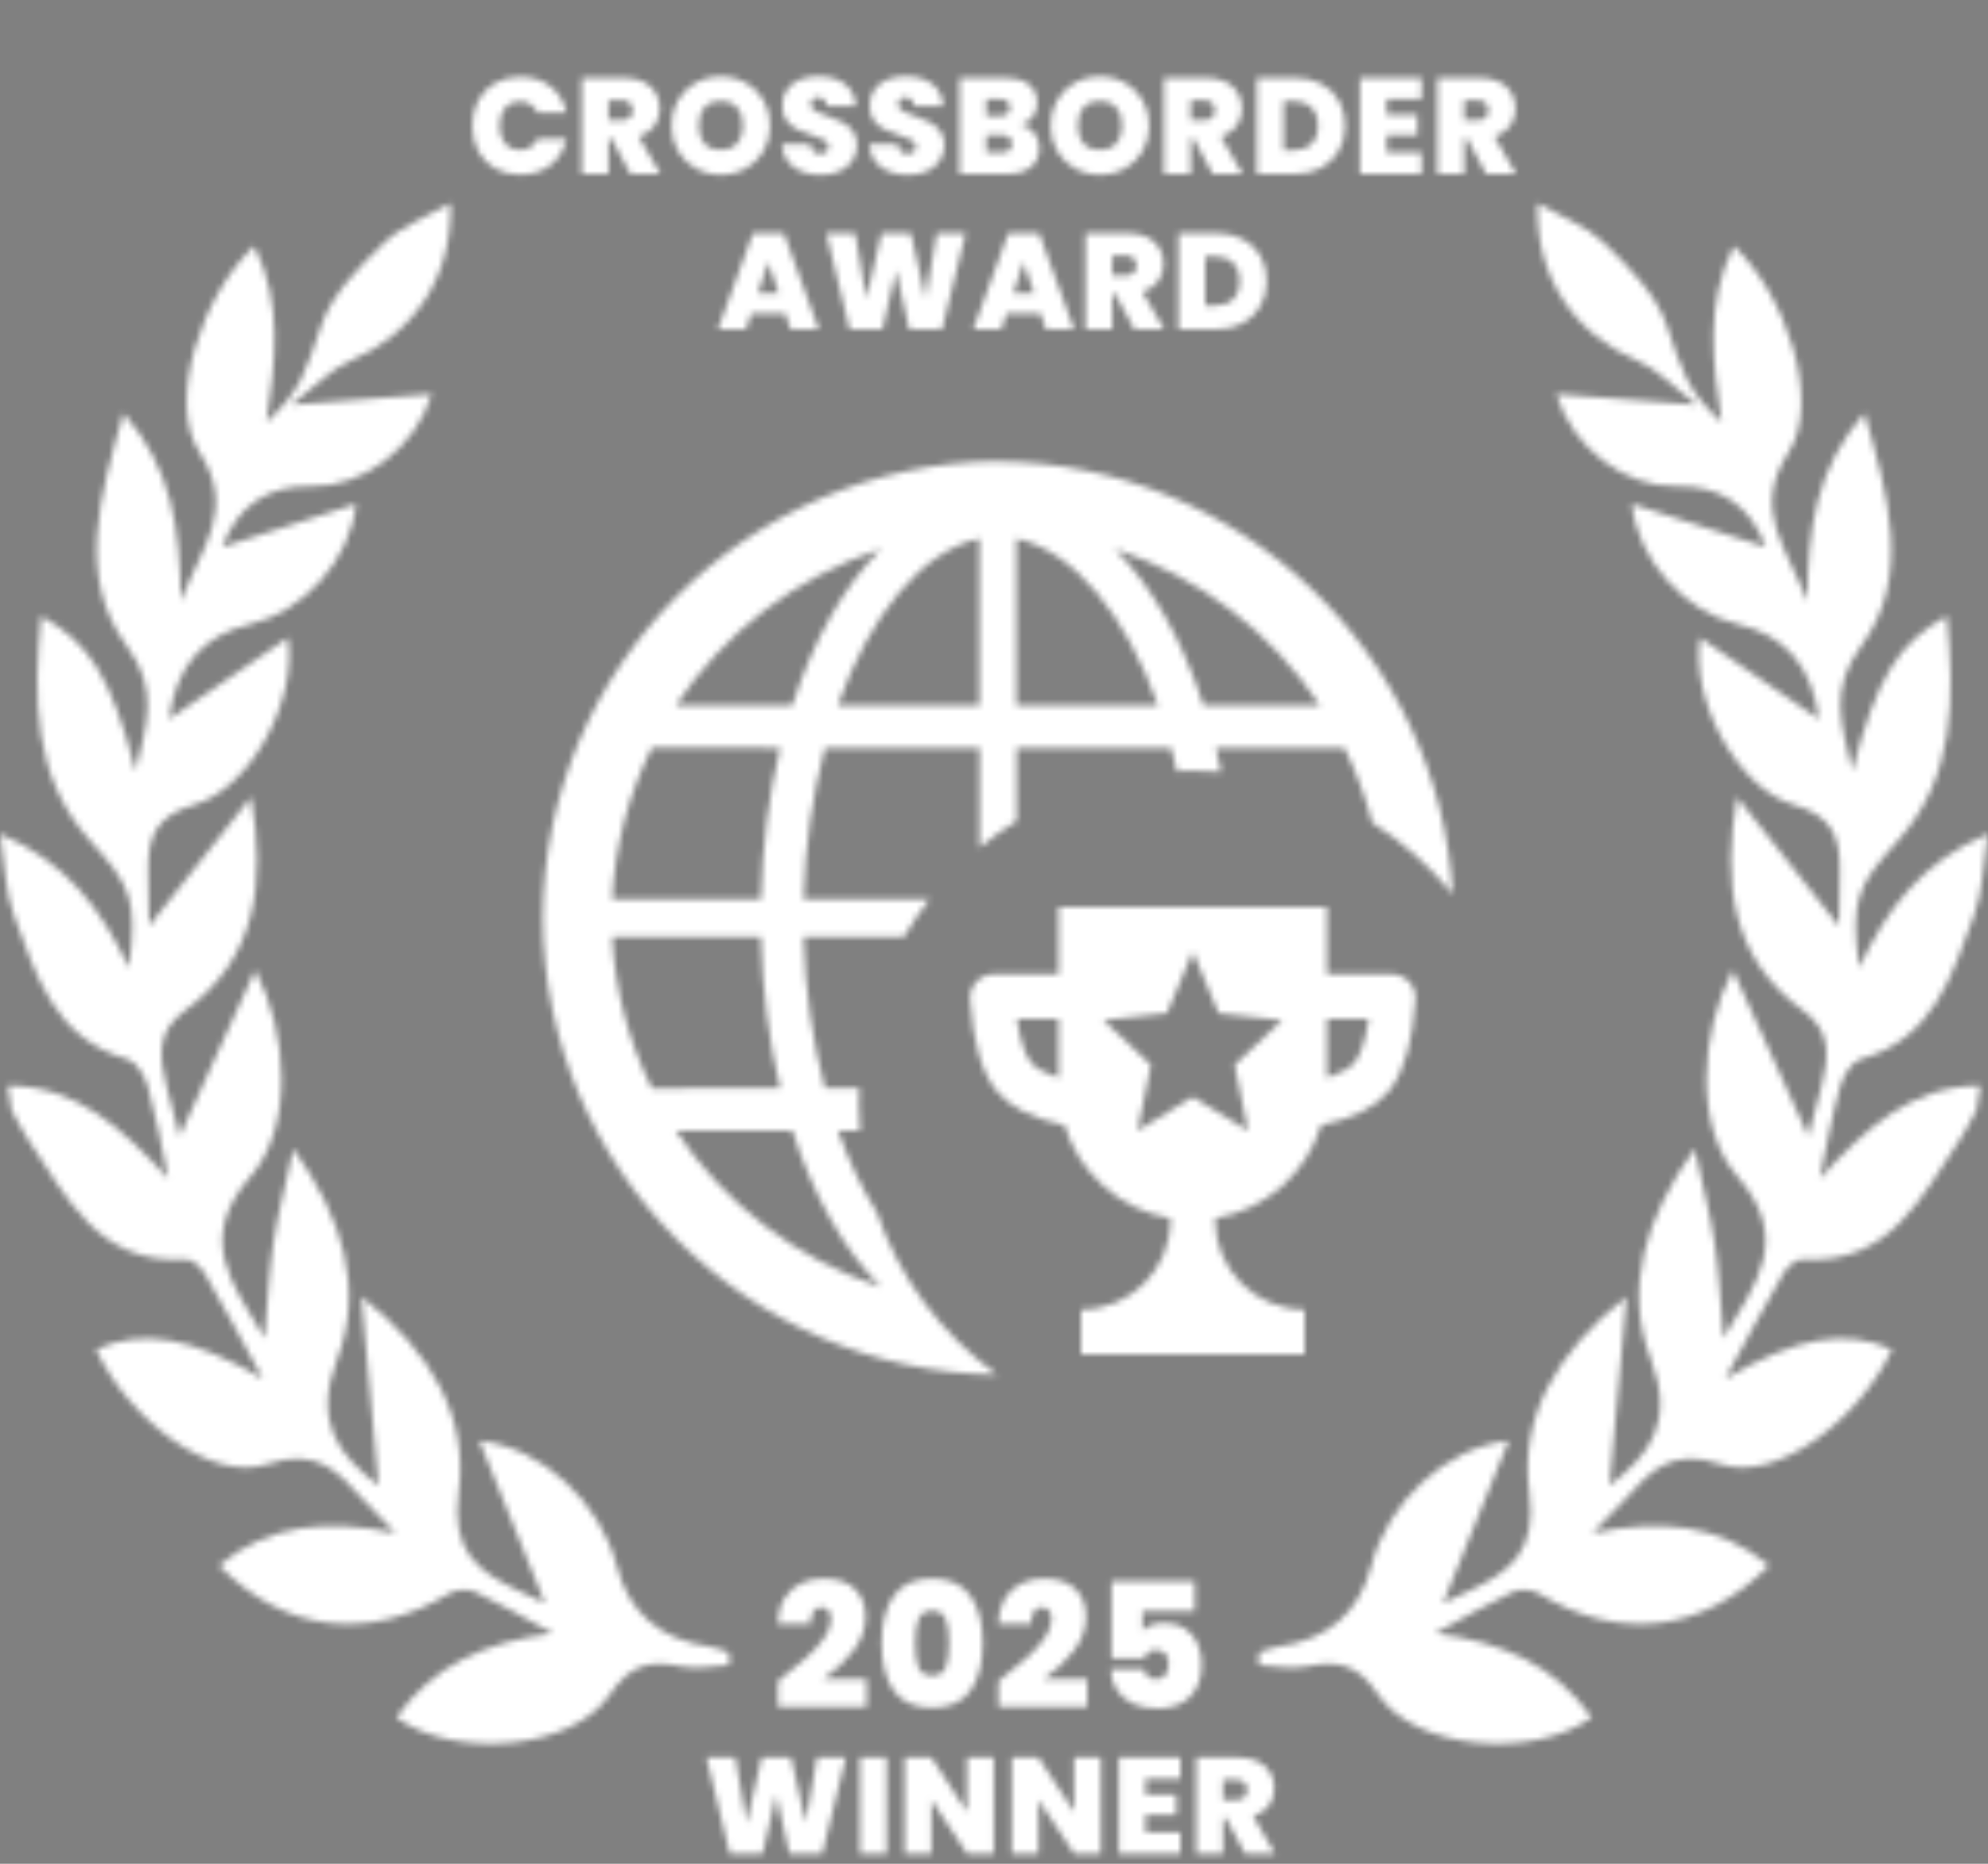 <svg xmlns="http://www.w3.org/2000/svg" fill="none" viewBox="0 0 320 300" height="300" width="320">
<rect x="0" y="0" width="320" height="300" fill="#808080" stroke="none"/>
<mask height="287" width="320" y="12" x="0" maskUnits="userSpaceOnUse" style="mask-type:luminance" id="mask0_416_1417">
<path fill="white" d="M160.642 74.235C120.283 74.573 87.56 107.412 87.364 147.757C87.56 188.048 120.211 220.833 160.499 221.279C151.596 214.825 144.744 205.733 141.14 195.143C138.749 191.346 136.644 186.907 134.877 181.986H138.428C138.303 180.596 138.25 179.187 138.25 177.761C138.25 176.887 138.268 176.014 138.321 175.158H132.79C130.809 167.724 129.596 159.47 129.346 150.805H145.511C146.743 148.684 148.116 146.669 149.615 144.744H129.346C129.596 136.079 130.809 127.843 132.79 120.391H157.68V136.436C159.571 134.867 161.57 133.423 163.639 132.14V120.409H188.529C188.85 121.621 189.154 122.869 189.421 124.117C190.296 124.081 191.17 124.046 192.026 124.046C193.561 124.046 195.059 124.117 196.558 124.242C196.291 122.94 196.023 121.657 195.72 120.409L216.381 120.373C218.272 124.188 219.789 128.217 220.877 132.407C225.802 135.527 230.173 139.449 233.849 143.942C231.672 105.38 199.734 74.591 160.677 74.27L160.642 74.235ZM104.92 120.337L125.582 120.373C123.78 127.843 122.709 136.062 122.477 144.726H98.533C98.997 135.99 101.245 127.772 104.92 120.337ZM98.533 150.787H122.477C122.709 159.452 123.78 167.653 125.582 175.14L104.92 175.176C101.245 167.742 98.997 159.523 98.533 150.787ZM141.8 207.159C128.151 202.702 116.553 193.717 108.774 181.968H127.526C130.917 192.505 135.841 201.205 141.8 207.159ZM127.526 113.545H108.774C116.553 101.797 128.151 92.811 141.8 88.354C135.841 94.309 130.917 103.009 127.526 113.545ZM157.644 113.545H134.842C140.034 98.98 148.295 88.729 157.644 86.679V113.545ZM163.604 113.545V86.679C172.953 88.729 181.214 98.98 186.406 113.545H163.604ZM193.721 113.545C190.331 103.009 185.407 94.309 179.447 88.354C193.097 92.811 204.694 101.797 212.474 113.545H193.721Z"></path>
<path fill="white" d="M213.6 146V156.8H223.954C226.181 156.8 227.996 158.621 227.851 160.844C227.423 167.419 226.108 172.199 223.904 175.184L223.5 175.7C221.384 178.239 217.772 180.044 212.664 181.115C210.303 188.846 203.723 194.736 195.608 196.1C195.601 196.197 195.6 196.299 195.6 196.4C195.6 204.353 202.047 210.8 210 210.8V218H174V210.8C181.953 210.8 188.4 204.353 188.4 196.4L188.392 196.1C180.277 194.736 173.697 188.846 171.337 181.114C166.228 180.044 162.616 178.24 160.5 175.7C158.053 172.763 156.602 167.811 156.149 160.843C156.004 158.62 157.819 156.8 160.046 156.8H170.4V146H213.6ZM192 153.2L187.838 163.093L177.6 164.202L185.275 171.402L183.101 182L192 176.557L200.899 182L198.725 171.416L206.4 164.216L196.162 163.107L192 153.2ZM170.4 164H163.697L163.775 164.518C164.237 167.473 164.945 169.57 165.796 170.782L166.031 171.091C166.695 171.888 167.944 172.639 169.794 173.269L170.4 173.461V164ZM220.303 164H213.6V173.461L214.206 173.269C216.056 172.639 217.304 171.888 217.969 171.091L218.204 170.782C219.055 169.57 219.763 167.473 220.225 164.518L220.303 164Z"></path>
<path fill="white" d="M1.195 174.763C12.311 174.727 19.644 181.644 27.085 189.702C25.889 184.105 25.086 179.416 23.784 174.87C23.302 173.194 21.928 170.876 20.501 170.484C8.671 167.168 5.781 156.899 2.23 147.326C0.839 143.582 0.821 139.339 0 134.222C10.545 138.679 16.308 146.256 20.733 155.776C22.196 144.758 20.983 142.494 14.506 135.328C5.174 124.97 5.388 112.258 6.619 99.155C14.524 103.558 17.86 108.996 21.839 124.114C23.57 116.466 25.657 111.135 20.376 103.933C12.222 92.808 16.076 79.865 19.876 66.494C27.691 75.426 28.958 84.964 29.101 96.784C32.455 87.888 38.111 82.112 32.08 72.77C26.763 64.551 32.562 47.365 40.93 39.592C45.551 48.88 44.302 58.418 42.875 67.956C48.656 62.644 49.12 59.827 51.743 52.286C53.473 47.312 57.809 42.962 61.752 39.147C64.607 36.365 68.746 34.886 72.511 32.711C72.903 44.531 66.587 53.801 56.275 58.133C53.277 59.399 50.886 62.091 46.907 65.157C55.596 64.498 62.412 63.963 69.496 63.428C66.873 72.146 58.362 78.439 50.19 78.261C43.065 78.106 38.254 81.369 35.756 88.048C42.768 85.784 49.869 83.502 57.309 81.113C56.382 90.205 48.745 98.513 40.252 100.474C32.628 102.233 28.28 107.326 27.209 115.753C33.365 111.545 39.717 107.195 46.336 102.649C47.96 112.651 40.324 126.949 31.17 129.569C25.015 131.334 23.802 134.828 23.855 140.052C23.891 143.225 23.944 146.399 23.98 149.055C29.422 142.191 34.917 135.238 40.395 128.303C42.768 142.013 41.394 154.207 29.761 162.658C24.926 166.17 25.729 170.413 26.835 174.994C27.495 177.704 28.244 180.396 28.904 182.892C32.937 174.032 36.862 165.403 41.073 156.133C46.426 166.401 47.264 181.359 40.377 189.292C31.492 199.526 37.38 206.55 42.572 215.392C43.071 209.723 43.267 204.874 43.999 200.096C44.695 195.425 45.944 190.843 47.211 184.925C55.222 196.085 58.594 207.459 54.294 218.708C50.351 228.995 54.544 234.219 60.931 239.121C60.093 229.833 59.201 220.117 58.166 208.707C69.621 217.728 75.401 228.246 73.831 240.173C72.582 249.64 76.775 252.884 83.448 256.058C84.983 256.789 86.517 257.502 87.713 258.054C84.269 249.55 80.826 240.993 77.15 231.901C87.356 232.988 96.652 241.902 99.274 252.064C101.213 259.599 106.221 263.932 114.298 265.061C115.332 265.203 116.314 265.667 117.331 265.97C117.349 266.647 117.384 267.343 117.402 268.02C114.815 268.127 112.121 268.751 109.659 268.234C104.645 267.164 101.398 267.913 98.186 272.727C92.227 281.623 73.385 283.316 63.786 276.453C69.692 268.091 78.131 264.276 88.997 262.921C84.216 260.318 80.469 258.09 76.525 256.254C75.384 255.719 73.421 255.826 72.35 256.468C59.433 264.294 45.944 262.868 35.221 251.975C43.499 245.183 52.867 244.541 63.661 246.769C61.395 244.434 59.843 242.936 58.398 241.314C54.276 236.714 50.922 233.024 43.018 235.68C34.061 238.693 20.715 228.549 15.451 217.211C22.91 213.895 30.689 215.125 42.304 221.935C38.861 215.642 36.006 210.258 32.937 204.981C32.348 203.965 30.921 202.663 29.957 202.717C15.719 203.626 10.705 192.608 4.407 183.249C3.444 181.805 2.712 180.218 1.856 178.703C1.641 177.401 1.445 176.1 1.231 174.798L1.195 174.763Z"></path>
<path fill="white" d="M318.804 174.763C307.689 174.727 300.356 181.644 292.915 189.702C294.111 184.104 294.914 179.416 296.216 174.87C296.698 173.194 298.072 170.876 299.499 170.484C311.329 167.168 314.219 156.899 317.77 147.326C319.161 143.582 319.179 139.339 320 134.222C309.455 138.679 303.692 146.256 299.267 155.776C297.804 144.758 299.017 142.494 305.494 135.328C314.826 124.97 314.612 112.258 313.38 99.155C305.476 103.558 302.14 108.996 298.161 124.114C296.43 116.466 294.343 111.135 299.624 103.933C307.778 92.808 303.924 79.865 300.124 66.494C292.309 75.426 291.042 84.964 290.899 96.784C287.545 87.888 281.889 82.112 287.92 72.77C293.237 64.551 287.438 47.365 279.07 39.592C274.449 48.88 275.698 58.418 277.125 67.956C271.344 62.644 270.88 59.827 268.257 52.285C266.527 47.312 262.191 42.962 258.248 39.146C255.393 36.365 251.254 34.886 247.489 32.711C247.096 44.53 253.413 53.801 263.725 58.133C266.723 59.399 269.114 62.091 273.093 65.157C264.403 64.498 257.588 63.963 250.504 63.428C253.127 72.146 261.638 78.439 269.81 78.261C276.935 78.106 281.746 81.369 284.244 88.048C277.232 85.784 270.131 83.502 262.691 81.113C263.618 90.205 271.255 98.513 279.748 100.474C287.372 102.233 291.72 107.326 292.79 115.753C286.635 111.545 280.283 107.195 273.664 102.649C272.04 112.651 279.676 126.948 288.829 129.569C294.985 131.334 296.198 134.828 296.145 140.052C296.109 143.225 296.056 146.399 296.02 149.055C290.578 142.191 285.083 135.238 279.605 128.303C277.232 142.013 278.606 154.207 290.239 162.658C295.074 166.17 294.271 170.413 293.165 174.994C292.505 177.704 291.756 180.396 291.095 182.892C287.063 174.032 283.138 165.403 278.927 156.133C273.574 166.401 272.736 181.359 279.623 189.292C288.508 199.526 282.62 206.55 277.428 215.392C276.929 209.723 276.732 204.874 276.001 200.096C275.305 195.425 274.056 190.843 272.789 184.925C264.778 196.085 261.406 207.459 265.706 218.708C269.649 228.995 265.456 234.218 259.069 239.121C259.907 229.833 260.799 220.117 261.834 208.707C250.379 217.728 244.598 228.246 246.169 240.173C247.418 249.64 243.225 252.884 236.552 256.058C235.017 256.788 233.483 257.502 232.287 258.054C235.731 249.55 239.174 240.993 242.85 231.901C232.644 232.988 223.348 241.902 220.726 252.064C218.787 259.599 213.779 263.932 205.702 265.061C204.667 265.203 203.686 265.667 202.669 265.97C202.651 266.647 202.616 267.343 202.598 268.02C205.185 268.127 207.879 268.751 210.341 268.234C215.355 267.164 218.602 267.913 221.814 272.727C227.773 281.623 246.615 283.316 256.214 276.453C250.308 268.091 241.869 264.276 231.003 262.921C235.784 260.318 239.531 258.09 243.474 256.254C244.616 255.719 246.579 255.826 247.65 256.468C260.567 264.294 274.056 262.868 284.779 251.975C276.5 245.183 267.133 244.541 256.339 246.769C258.605 244.434 260.157 242.936 261.602 241.314C265.724 236.714 269.078 233.024 276.982 235.68C285.939 238.693 299.285 228.549 304.549 217.211C297.09 213.895 289.311 215.125 277.696 221.935C281.139 215.642 283.994 210.258 287.063 204.981C287.652 203.965 289.079 202.663 290.043 202.717C304.281 203.626 309.295 192.608 315.593 183.249C316.556 181.805 317.288 180.218 318.144 178.703C318.358 177.401 318.555 176.1 318.769 174.798L318.804 174.763Z"></path>
<path fill="white" d="M125.223 270.6C127.035 269.18 128.52 267.956 129.679 266.929C130.837 265.901 131.809 264.846 132.593 263.762C133.378 262.66 133.77 261.613 133.77 260.623C133.77 260.025 133.63 259.558 133.35 259.222C133.088 258.886 132.696 258.717 132.173 258.717C131.631 258.717 131.211 258.951 130.912 259.418C130.613 259.867 130.473 260.53 130.491 261.408H125.167C125.223 259.745 125.587 258.372 126.26 257.288C126.932 256.186 127.81 255.383 128.894 254.878C129.978 254.355 131.183 254.093 132.509 254.093C134.807 254.093 136.517 254.663 137.638 255.803C138.759 256.943 139.319 258.419 139.319 260.231C139.319 262.174 138.665 263.996 137.357 265.696C136.068 267.396 134.452 268.919 132.509 270.264H139.515V274.72H125.223V270.6ZM141.907 264.463C141.907 261.249 142.561 258.717 143.869 256.868C145.176 255.018 147.232 254.093 150.034 254.093C152.837 254.093 154.892 255.018 156.2 256.868C157.526 258.717 158.189 261.249 158.189 264.463C158.189 267.714 157.536 270.264 156.228 272.113C154.92 273.963 152.855 274.888 150.034 274.888C147.213 274.888 145.148 273.963 143.841 272.113C142.551 270.264 141.907 267.714 141.907 264.463ZM152.753 264.463C152.753 262.781 152.575 261.501 152.22 260.623C151.865 259.726 151.136 259.278 150.034 259.278C148.932 259.278 148.203 259.726 147.848 260.623C147.493 261.501 147.316 262.781 147.316 264.463C147.316 266.181 147.484 267.489 147.82 268.386C148.175 269.264 148.913 269.703 150.034 269.703C151.155 269.703 151.884 269.264 152.22 268.386C152.575 267.489 152.753 266.181 152.753 264.463ZM160.718 270.6C162.53 269.18 164.016 267.956 165.174 266.929C166.332 265.901 167.304 264.846 168.089 263.762C168.873 262.66 169.266 261.613 169.266 260.623C169.266 260.025 169.126 259.558 168.845 259.222C168.584 258.886 168.191 258.717 167.668 258.717C167.126 258.717 166.706 258.951 166.407 259.418C166.108 259.867 165.968 260.53 165.987 261.408H160.662C160.718 259.745 161.082 258.372 161.755 257.288C162.428 256.186 163.306 255.383 164.389 254.878C165.473 254.355 166.678 254.093 168.005 254.093C170.303 254.093 172.012 254.663 173.133 255.803C174.254 256.943 174.815 258.419 174.815 260.231C174.815 262.174 174.161 263.996 172.853 265.696C171.564 267.396 169.948 268.919 168.005 270.264H175.011V274.72H160.718V270.6ZM192.312 259.362H183.904V262.473C184.259 262.099 184.745 261.8 185.361 261.576C185.978 261.352 186.66 261.24 187.407 261.24C188.752 261.24 189.873 261.548 190.77 262.165C191.686 262.781 192.358 263.594 192.788 264.603C193.218 265.612 193.433 266.714 193.433 267.91C193.433 270.114 192.807 271.852 191.555 273.122C190.303 274.374 188.566 275 186.342 275C184.792 275 183.446 274.738 182.307 274.215C181.186 273.673 180.326 272.926 179.728 271.973C179.131 271.02 178.822 269.927 178.804 268.694H184.156C184.212 269.124 184.399 269.498 184.717 269.815C185.034 270.133 185.502 270.292 186.118 270.292C186.772 270.292 187.267 270.068 187.603 269.619C187.94 269.171 188.108 268.573 188.108 267.826C188.108 267.097 187.93 266.546 187.575 266.172C187.22 265.78 186.707 265.584 186.034 265.584C185.53 265.584 185.119 265.714 184.801 265.976C184.502 266.219 184.325 266.527 184.268 266.901H178.916V254.514H192.312V259.362Z"></path>
<path fill="white" d="M136.157 282.885L132.357 298.37H127.064L124.933 288.881L122.758 298.37H117.465L113.709 282.885H118.365L120.167 293.472L122.605 282.885H127.327L129.7 293.384L131.501 282.885H136.157ZM142.729 282.885V298.37H138.424V282.885H142.729ZM159.963 298.37H155.658L149.925 289.716V298.37H145.62V282.885H149.925L155.658 291.649V282.885H159.963V298.37ZM177.199 298.37H172.893L167.16 289.716V298.37H162.855V282.885H167.16L172.893 291.649V282.885H177.199V298.37ZM184.396 286.333V288.859H189.338V292.132H184.396V294.922H189.997V298.37H180.09V282.885H189.997V286.333H184.396ZM200.405 298.37L197.33 292.659H196.869V298.37H192.564V282.885H199.351C200.596 282.885 201.65 283.104 202.514 283.544C203.378 283.968 204.03 284.561 204.469 285.323C204.908 286.07 205.128 286.912 205.128 287.849C205.128 288.903 204.835 289.833 204.249 290.638C203.678 291.429 202.836 291.993 201.723 292.33L205.216 298.37H200.405ZM196.869 289.716H198.999C199.585 289.716 200.025 289.577 200.317 289.299C200.61 289.02 200.757 288.618 200.757 288.09C200.757 287.593 200.603 287.205 200.295 286.926C200.003 286.633 199.571 286.487 198.999 286.487H196.869V289.716Z"></path>
<path fill="white" d="M76.028 20.224C76.028 18.701 76.343 17.347 76.973 16.161C77.617 14.96 78.525 14.03 79.697 13.371C80.868 12.697 82.215 12.361 83.738 12.361C85.671 12.361 87.297 12.88 88.615 13.92C89.933 14.945 90.782 16.344 91.163 18.116H86.528C86.25 17.53 85.862 17.083 85.364 16.776C84.88 16.468 84.317 16.314 83.672 16.314C82.677 16.314 81.879 16.673 81.278 17.391C80.692 18.093 80.4 19.038 80.4 20.224C80.4 21.425 80.692 22.384 81.278 23.102C81.879 23.805 82.677 24.156 83.672 24.156C84.317 24.156 84.88 24.002 85.364 23.695C85.862 23.387 86.25 22.941 86.528 22.355H91.163C90.782 24.127 89.933 25.532 88.615 26.572C87.297 27.597 85.671 28.11 83.738 28.11C82.215 28.11 80.868 27.78 79.697 27.121C78.525 26.448 77.617 25.518 76.973 24.332C76.343 23.131 76.028 21.762 76.028 20.224ZM101.482 28L98.407 22.289H97.946V28H93.641V12.514H100.428C101.673 12.514 102.727 12.734 103.591 13.173C104.455 13.598 105.107 14.191 105.546 14.953C105.985 15.699 106.205 16.541 106.205 17.479C106.205 18.533 105.912 19.463 105.326 20.268C104.755 21.059 103.913 21.623 102.8 21.959L106.293 28H101.482ZM97.946 19.346H100.076C100.662 19.346 101.102 19.206 101.394 18.928C101.687 18.65 101.834 18.247 101.834 17.72C101.834 17.222 101.68 16.834 101.372 16.556C101.08 16.263 100.648 16.117 100.076 16.117H97.946V19.346ZM116.026 28.154C114.577 28.154 113.244 27.817 112.029 27.143C110.813 26.455 109.847 25.511 109.129 24.31C108.426 23.094 108.075 21.725 108.075 20.202C108.075 18.679 108.426 17.317 109.129 16.117C109.847 14.901 110.813 13.957 112.029 13.283C113.244 12.61 114.577 12.273 116.026 12.273C117.491 12.273 118.823 12.61 120.024 13.283C121.24 13.957 122.199 14.901 122.902 16.117C123.604 17.317 123.956 18.679 123.956 20.202C123.956 21.725 123.604 23.094 122.902 24.31C122.199 25.511 121.24 26.455 120.024 27.143C118.809 27.817 117.476 28.154 116.026 28.154ZM116.026 24.156C117.125 24.156 117.989 23.797 118.618 23.08C119.263 22.362 119.585 21.403 119.585 20.202C119.585 18.972 119.263 18.006 118.618 17.303C117.989 16.585 117.125 16.227 116.026 16.227C114.913 16.227 114.042 16.585 113.412 17.303C112.783 18.006 112.468 18.972 112.468 20.202C112.468 21.418 112.783 22.384 113.412 23.102C114.042 23.805 114.913 24.156 116.026 24.156ZM132.173 28.154C130.372 28.154 128.893 27.729 127.736 26.88C126.58 26.016 125.957 24.786 125.869 23.189H130.46C130.504 23.731 130.665 24.127 130.943 24.376C131.222 24.625 131.58 24.749 132.02 24.749C132.415 24.749 132.737 24.654 132.986 24.463C133.25 24.259 133.382 23.98 133.382 23.629C133.382 23.175 133.169 22.823 132.745 22.575C132.32 22.326 131.632 22.047 130.68 21.74C129.669 21.403 128.849 21.081 128.22 20.773C127.605 20.451 127.063 19.99 126.594 19.39C126.14 18.774 125.913 17.976 125.913 16.995C125.913 15.999 126.162 15.15 126.66 14.447C127.158 13.73 127.846 13.188 128.725 12.822C129.603 12.456 130.599 12.273 131.712 12.273C133.513 12.273 134.948 12.697 136.017 13.547C137.101 14.381 137.679 15.56 137.753 17.083H133.074C133.059 16.614 132.913 16.263 132.635 16.029C132.371 15.794 132.027 15.677 131.602 15.677C131.28 15.677 131.017 15.773 130.812 15.963C130.607 16.153 130.504 16.424 130.504 16.776C130.504 17.069 130.614 17.325 130.834 17.544C131.068 17.749 131.353 17.933 131.69 18.093C132.027 18.24 132.525 18.43 133.184 18.665C134.165 19.002 134.97 19.338 135.6 19.675C136.244 19.997 136.794 20.459 137.247 21.059C137.716 21.645 137.95 22.392 137.95 23.299C137.95 24.222 137.716 25.049 137.247 25.782C136.794 26.514 136.127 27.092 135.249 27.517C134.385 27.941 133.36 28.154 132.173 28.154ZM146.234 28.154C144.433 28.154 142.954 27.729 141.797 26.88C140.64 26.016 140.018 24.786 139.93 23.189H144.521C144.565 23.731 144.726 24.127 145.004 24.376C145.282 24.625 145.641 24.749 146.08 24.749C146.476 24.749 146.798 24.654 147.047 24.463C147.31 24.259 147.442 23.98 147.442 23.629C147.442 23.175 147.23 22.823 146.805 22.575C146.38 22.326 145.692 22.047 144.74 21.74C143.73 21.403 142.91 21.081 142.28 20.773C141.665 20.451 141.123 19.99 140.655 19.39C140.201 18.774 139.974 17.976 139.974 16.995C139.974 15.999 140.223 15.15 140.721 14.447C141.218 13.73 141.907 13.188 142.785 12.822C143.664 12.456 144.66 12.273 145.773 12.273C147.574 12.273 149.009 12.697 150.078 13.547C151.162 14.381 151.74 15.56 151.813 17.083H147.135C147.12 16.614 146.973 16.263 146.695 16.029C146.432 15.794 146.088 15.677 145.663 15.677C145.341 15.677 145.077 15.773 144.872 15.963C144.667 16.153 144.565 16.424 144.565 16.776C144.565 17.069 144.674 17.325 144.894 17.544C145.128 17.749 145.414 17.933 145.751 18.093C146.088 18.24 146.585 18.43 147.244 18.665C148.226 19.002 149.031 19.338 149.661 19.675C150.305 19.997 150.854 20.459 151.308 21.059C151.777 21.645 152.011 22.392 152.011 23.299C152.011 24.222 151.777 25.049 151.308 25.782C150.854 26.514 150.188 27.092 149.309 27.517C148.445 27.941 147.42 28.154 146.234 28.154ZM164.336 20.049C165.244 20.253 165.962 20.707 166.489 21.41C167.031 22.099 167.301 22.889 167.301 23.783C167.301 25.101 166.848 26.133 165.94 26.88C165.032 27.627 163.758 28 162.118 28H154.452V12.514H161.876C163.458 12.514 164.695 12.866 165.588 13.569C166.496 14.271 166.95 15.26 166.95 16.534C166.95 17.442 166.708 18.203 166.225 18.818C165.757 19.419 165.127 19.829 164.336 20.049ZM158.757 18.665H160.931C162.015 18.665 162.557 18.218 162.557 17.325C162.557 16.402 162.015 15.941 160.931 15.941H158.757V18.665ZM161.261 24.529C162.345 24.529 162.886 24.076 162.886 23.168C162.886 22.699 162.74 22.34 162.447 22.091C162.169 21.842 161.766 21.718 161.239 21.718H158.757V24.529H161.261ZM177.052 28.154C175.602 28.154 174.27 27.817 173.054 27.143C171.839 26.455 170.872 25.511 170.155 24.31C169.452 23.094 169.1 21.725 169.1 20.202C169.1 18.679 169.452 17.317 170.155 16.117C170.872 14.901 171.839 13.957 173.054 13.283C174.27 12.61 175.602 12.273 177.052 12.273C178.516 12.273 179.849 12.61 181.05 13.283C182.265 13.957 183.224 14.901 183.927 16.117C184.63 17.317 184.982 18.679 184.982 20.202C184.982 21.725 184.63 23.094 183.927 24.31C183.224 25.511 182.265 26.455 181.05 27.143C179.834 27.817 178.502 28.154 177.052 28.154ZM177.052 24.156C178.15 24.156 179.014 23.797 179.644 23.08C180.288 22.362 180.61 21.403 180.61 20.202C180.61 18.972 180.288 18.006 179.644 17.303C179.014 16.585 178.15 16.227 177.052 16.227C175.939 16.227 175.068 16.585 174.438 17.303C173.808 18.006 173.494 18.972 173.494 20.202C173.494 21.418 173.808 22.384 174.438 23.102C175.068 23.805 175.939 24.156 177.052 24.156ZM195.198 28L192.123 22.289H191.661V28H187.356V12.514H194.144C195.388 12.514 196.443 12.734 197.307 13.173C198.171 13.598 198.822 14.191 199.262 14.953C199.701 15.699 199.92 16.541 199.92 17.479C199.92 18.533 199.628 19.463 199.042 20.268C198.471 21.059 197.629 21.623 196.516 21.959L200.008 28H195.198ZM191.661 19.346H193.792C194.378 19.346 194.817 19.206 195.11 18.928C195.403 18.65 195.549 18.247 195.549 17.72C195.549 17.222 195.396 16.834 195.088 16.556C194.795 16.263 194.363 16.117 193.792 16.117H191.661V19.346ZM208.446 12.514C210.071 12.514 211.492 12.844 212.707 13.503C213.937 14.147 214.882 15.055 215.541 16.227C216.2 17.398 216.529 18.738 216.529 20.246C216.529 21.74 216.193 23.072 215.519 24.244C214.86 25.415 213.915 26.338 212.685 27.012C211.47 27.671 210.057 28 208.446 28H202.318V12.514H208.446ZM208.117 24.2C209.376 24.2 210.364 23.856 211.082 23.168C211.799 22.479 212.158 21.506 212.158 20.246C212.158 18.972 211.799 17.991 211.082 17.303C210.364 16.6 209.376 16.248 208.117 16.248H206.623V24.2H208.117ZM223.215 15.963V18.489H228.157V21.762H223.215V24.551H228.816V28H218.909V12.514H228.816V15.963H223.215ZM239.224 28L236.149 22.289H235.688V28H231.383V12.514H238.17C239.415 12.514 240.469 12.734 241.333 13.173C242.197 13.598 242.849 14.191 243.288 14.953C243.727 15.699 243.947 16.541 243.947 17.479C243.947 18.533 243.654 19.463 243.068 20.268C242.497 21.059 241.655 21.623 240.542 21.959L244.035 28H239.224ZM235.688 19.346H237.818C238.404 19.346 238.843 19.206 239.136 18.928C239.429 18.65 239.576 18.247 239.576 17.72C239.576 17.222 239.422 16.834 239.114 16.556C238.822 16.263 238.39 16.117 237.818 16.117H235.688V19.346Z"></path>
<path fill="white" d="M126.41 50.474H120.919L120.084 53H115.559L121.204 37.514H126.168L131.792 53H127.245L126.41 50.474ZM125.334 47.179L123.664 42.171L122.017 47.179H125.334ZM155.446 37.514L151.646 53H146.352L144.222 43.511L142.047 53H136.753L132.997 37.514H137.654L139.455 48.102L141.893 37.514H146.616L148.988 48.014L150.789 37.514H155.446ZM167.509 50.474H162.017L161.183 53H156.658L162.303 37.514H167.267L172.89 53H168.343L167.509 50.474ZM166.432 47.179L164.763 42.171L163.116 47.179H166.432ZM182.575 53L179.499 47.289H179.038V53H174.733V37.514H181.52C182.765 37.514 183.819 37.734 184.683 38.173C185.547 38.598 186.199 39.191 186.638 39.953C187.078 40.699 187.297 41.541 187.297 42.478C187.297 43.533 187.004 44.463 186.419 45.268C185.847 46.059 185.005 46.623 183.892 46.959L187.385 53H182.575ZM179.038 44.346H181.169C181.755 44.346 182.194 44.206 182.487 43.928C182.78 43.65 182.926 43.247 182.926 42.72C182.926 42.222 182.772 41.834 182.465 41.556C182.172 41.263 181.74 41.117 181.169 41.117H179.038V44.346ZM195.823 37.514C197.448 37.514 198.869 37.844 200.084 38.503C201.314 39.147 202.259 40.055 202.918 41.227C203.577 42.398 203.906 43.738 203.906 45.246C203.906 46.74 203.569 48.072 202.896 49.244C202.237 50.415 201.292 51.338 200.062 52.012C198.847 52.67 197.434 53 195.823 53H189.694V37.514H195.823ZM195.493 49.2C196.753 49.2 197.741 48.856 198.459 48.168C199.176 47.479 199.535 46.505 199.535 45.246C199.535 43.972 199.176 42.991 198.459 42.303C197.741 41.6 196.753 41.248 195.493 41.248H194V49.2H195.493Z"></path>
</mask>
<g mask="url(#mask0_416_1417)">
<rect fill="black" height="300" width="320"></rect>
<rect fill="white" height="300" width="320"></rect>
</g>
</svg>
